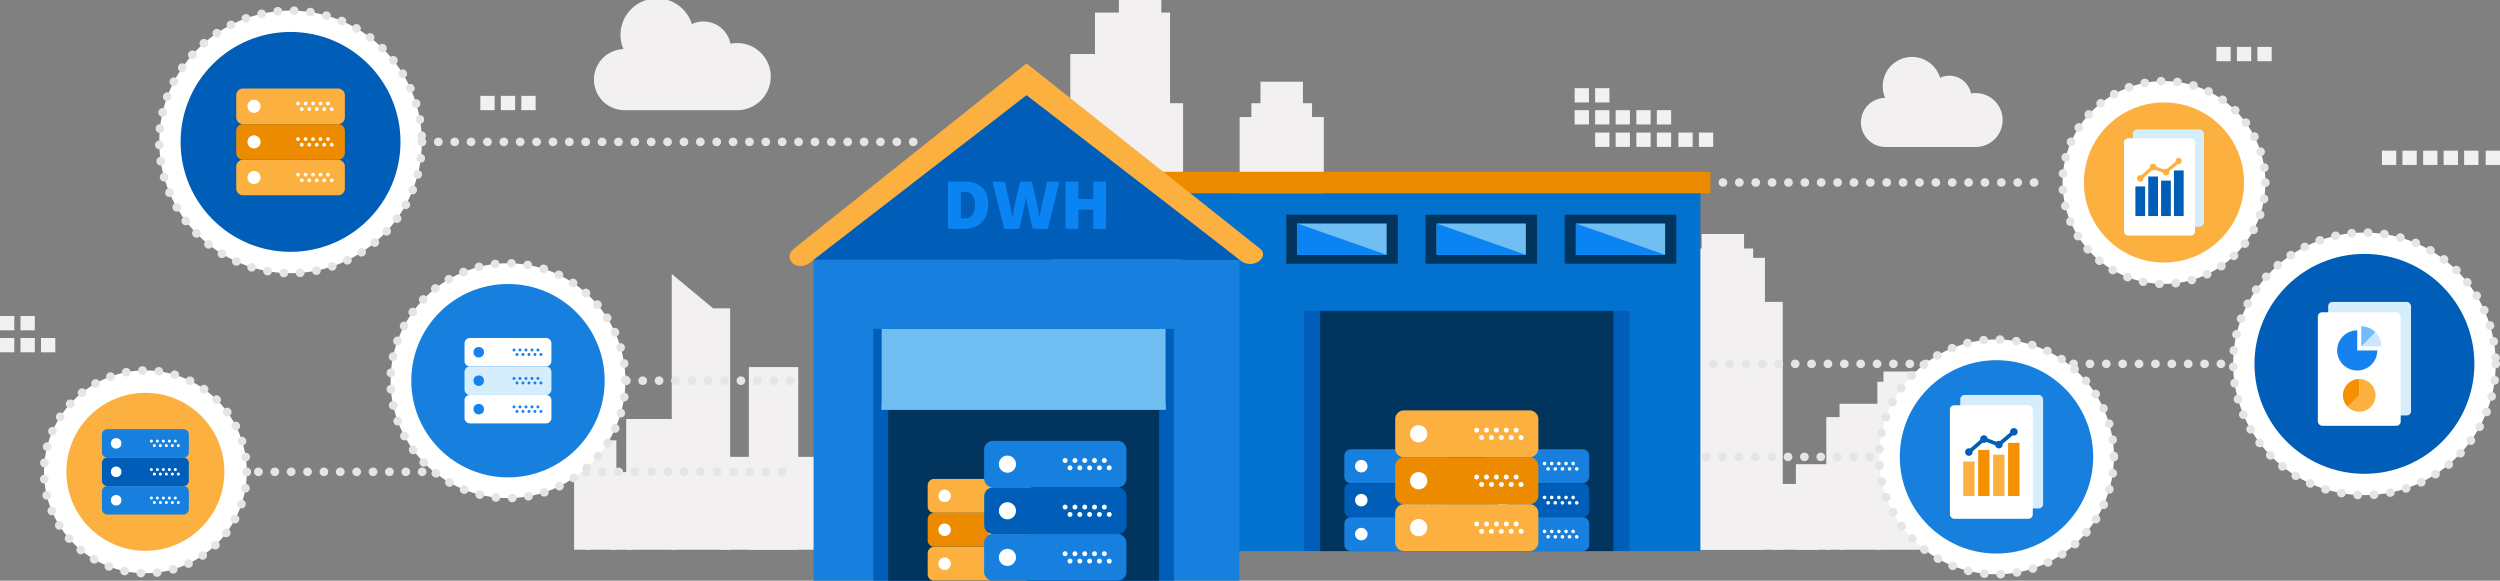 <svg xmlns="http://www.w3.org/2000/svg" viewBox="0 0 1171 272"><rect x="0" y="0" width="1171" height="272" fill="#808080" stroke="none"/><defs><style>.cls-1{isolation:isolate;}.cls-2{fill:none;}.cls-14,.cls-2{stroke:#e5e5e5;stroke-linecap:round;stroke-linejoin:round;stroke-width:4px;stroke-dasharray:0.1 7.57;}.cls-3{fill:#f2f0f0;}.cls-4{fill:#0272ce;}.cls-5{fill:#177fdd;}.cls-6{fill:#005eb8;}.cls-7{fill:#02355e;}.cls-8{fill:#ed8b00;}.cls-9{fill:#fbb040;}.cls-10,.cls-11{fill:#70bef2;}.cls-11{mix-blend-mode:multiply;}.cls-12{fill:#0a84f2;}.cls-13,.cls-14{fill:#fff;}.cls-15{fill:#d6eefc;}.cls-16{fill:#f59000;}.cls-17{fill:#1682ef;}.cls-18{fill:#cce6ff;}.cls-19{fill:#72bbfc;}</style></defs><g class="cls-1"><g id="Layer_1" data-name="Layer 1"><line class="cls-2" x1="806.98" y1="85.48" x2="960.36" y2="85.48"/><rect class="cls-3" x="274.05" y="206.26" width="14.65" height="51.22"/><rect class="cls-3" x="268.91" y="218.08" width="7.71" height="39.4"/><rect class="cls-3" x="285.87" y="221.12" width="10.54" height="36.37"/><rect class="cls-3" x="293.32" y="196.26" width="23.13" height="61.23"/><rect class="cls-3" x="337.65" y="213.99" width="155.99" height="43.5"/><rect class="cls-3" x="350.77" y="171.94" width="23.13" height="85.55"/><rect class="cls-3" x="481.22" y="136.85" width="23.13" height="120.64"/><rect class="cls-3" x="492.79" y="54.82" width="23.13" height="202.67"/><rect class="cls-3" x="569.08" y="136.85" width="23.13" height="120.64"/><rect class="cls-3" x="633.42" y="171.94" width="27.4" height="85.55"/><polygon class="cls-3" points="678.41 257.49 643.24 257.49 643.24 103.03 660.32 103.03 678.41 123.18 678.41 257.49"/><polygon class="cls-3" points="637.69 257.49 614.56 257.49 614.56 136.85 623.71 136.85 637.69 156.15 637.69 257.49"/><rect class="cls-3" x="580.65" y="54.82" width="39.41" height="202.67"/><rect class="cls-3" x="586.14" y="48.35" width="28.42" height="32.21"/><rect class="cls-3" x="590.41" y="38.27" width="19.88" height="26.18"/><rect class="cls-3" x="524.08" width="19.88" height="26.18"/><rect class="cls-3" x="501.33" y="25.32" width="23.13" height="232.17"/><rect class="cls-3" x="512.89" y="5.89" width="35.16" height="251.59"/><rect class="cls-3" x="534.86" y="48.35" width="19.3" height="209.14"/><rect class="cls-3" x="544.51" y="120.3" width="19.3" height="137.19"/><rect class="cls-3" x="678.41" y="131.04" width="20.2" height="126.45"/><rect class="cls-3" x="705.73" y="96.83" width="17.36" height="16.33"/><rect class="cls-3" x="685.87" y="112.63" width="20.2" height="144.86"/><rect class="cls-3" x="695.97" y="100.51" width="30.7" height="156.98"/><rect class="cls-3" x="715.15" y="127" width="16.85" height="130.49"/><rect class="cls-3" x="723.57" y="171.89" width="16.85" height="85.6"/><rect class="cls-3" x="738.47" y="141.4" width="96.56" height="116.08"/><rect class="cls-3" x="465.45" y="163.81" width="17.78" height="29.09"/><polygon class="cls-3" points="342.01 257.49 314.65 257.49 314.65 128.31 333.99 144.42 342.01 144.42 342.01 257.49"/><rect class="cls-3" x="841.2" y="217.44" width="16.44" height="40.05"/><rect class="cls-3" x="830.41" y="226.68" width="21.3" height="30.81"/><rect class="cls-3" x="855.44" y="195.37" width="8.76" height="62.11"/><rect class="cls-3" x="861.64" y="189.13" width="19.22" height="68.36"/><rect class="cls-3" x="879.36" y="178.82" width="22.73" height="78.67"/><rect class="cls-3" x="787.28" y="120.77" width="39.41" height="136.72"/><rect class="cls-3" x="792.77" y="116.4" width="28.42" height="21.73"/><rect class="cls-3" x="797.04" y="109.61" width="19.88" height="17.66"/><rect class="cls-3" x="882.21" y="174.02" width="15.86" height="13.63"/><rect class="cls-3" x="645.9" y="96.97" width="13.67" height="18.84"/><rect class="cls-4" x="553.97" y="90.49" width="242.49" height="167.63"/><rect class="cls-5" x="381.09" y="121.68" width="199.46" height="150.32"/><rect class="cls-6" x="409.07" y="154.05" width="140.78" height="117.95"/><rect class="cls-7" x="416.01" y="154.05" width="126.91" height="117.95"/><rect class="cls-8" x="541.53" y="80.47" width="259.63" height="10.02"/><rect class="cls-6" x="610.84" y="145.62" width="152.4" height="112.5"/><rect class="cls-7" x="618.35" y="145.62" width="137.38" height="112.5"/><polygon class="cls-6" points="583.76 121.68 378.37 121.68 481.07 42.02 583.76 121.68"/><path class="cls-9" d="M381.09,121.68l99.73-77.09s96.9,74.62,99.73,77.09c6.05,5.26,14.58-1.32,9.61-5.26L480.82,29.69S378.14,111.45,372,116.37,374,128.78,381.09,121.68Z"/><rect class="cls-10" x="412.96" y="154.05" width="133" height="37.84"/><rect class="cls-11" x="412.96" y="188.59" width="133" height="3.31"/><path class="cls-11" d="M541.53,180a1.69,1.69,0,0,1-1.68,1.69H417.69A1.69,1.69,0,0,1,416,180h0a1.69,1.69,0,0,1,1.69-1.68H539.85a1.68,1.68,0,0,1,1.68,1.68Z"/><path class="cls-11" d="M541.53,171.54a1.68,1.68,0,0,1-1.68,1.68H417.69a1.69,1.69,0,0,1-1.69-1.68h0a1.69,1.69,0,0,1,1.69-1.68H539.85a1.68,1.68,0,0,1,1.68,1.68Z"/><path class="cls-11" d="M541.53,163.08a1.68,1.68,0,0,1-1.68,1.69H417.69a1.69,1.69,0,0,1-1.69-1.69h0a1.69,1.69,0,0,1,1.69-1.68H539.85a1.68,1.68,0,0,1,1.68,1.68Z"/><rect class="cls-7" x="602.47" y="100.56" width="52.29" height="22.97"/><rect class="cls-10" x="607.72" y="104.7" width="41.79" height="14.68"/><polygon class="cls-12" points="649.51 119.38 607.72 119.38 607.72 104.7 649.51 119.38"/><rect class="cls-7" x="667.69" y="100.56" width="52.28" height="22.97"/><rect class="cls-10" x="672.93" y="104.7" width="41.79" height="14.68"/><polygon class="cls-12" points="714.72 119.38 672.93 119.38 672.93 104.7 714.72 119.38"/><rect class="cls-7" x="732.9" y="100.56" width="52.29" height="22.97"/><rect class="cls-10" x="738.14" y="104.7" width="41.79" height="14.68"/><polygon class="cls-12" points="779.93 119.38 738.14 119.38 738.14 104.7 779.93 119.38"/><path class="cls-5" d="M675.21,226.32H632.7a3,3,0,0,1-3-3v-9.87a3,3,0,0,1,3-3h42.51a3,3,0,0,1,3,3v9.87A3,3,0,0,1,675.21,226.32Z"/><path class="cls-6" d="M675.21,242.22H632.7a3,3,0,0,1-3-3v-9.86a3,3,0,0,1,3-3h42.51a3,3,0,0,1,3,3v9.86A3,3,0,0,1,675.21,242.22Z"/><path class="cls-5" d="M675.21,258.12H632.7a3,3,0,0,1-3-3v-9.86a3,3,0,0,1,3-3h42.51a3,3,0,0,1,3,3v9.86A3,3,0,0,1,675.21,258.12Z"/><circle class="cls-13" cx="670.69" cy="217.11" r="0.84"/><circle class="cls-13" cx="667.35" cy="217.11" r="0.84"/><circle class="cls-13" cx="672.37" cy="219.62" r="0.84"/><circle class="cls-13" cx="669.02" cy="219.62" r="0.84"/><circle class="cls-13" cx="664" cy="217.11" r="0.84"/><circle class="cls-13" cx="665.67" cy="219.62" r="0.84"/><circle class="cls-13" cx="660.65" cy="217.11" r="0.84"/><circle class="cls-13" cx="662.32" cy="219.62" r="0.84"/><circle class="cls-13" cx="657.3" cy="217.11" r="0.84"/><circle class="cls-13" cx="658.98" cy="219.62" r="0.84"/><circle class="cls-13" cx="670.69" cy="233.01" r="0.84"/><circle class="cls-13" cx="667.35" cy="233.01" r="0.84"/><circle class="cls-13" cx="672.37" cy="235.52" r="0.84"/><circle class="cls-13" cx="669.02" cy="235.52" r="0.84"/><circle class="cls-13" cx="664" cy="233.01" r="0.84"/><circle class="cls-13" cx="665.67" cy="235.52" r="0.84"/><circle class="cls-13" cx="660.65" cy="233.01" r="0.84"/><circle class="cls-13" cx="662.32" cy="235.52" r="0.84"/><circle class="cls-13" cx="657.3" cy="233.01" r="0.84"/><circle class="cls-13" cx="658.98" cy="235.52" r="0.84"/><circle class="cls-13" cx="637.63" cy="218.36" r="2.93"/><circle class="cls-13" cx="637.63" cy="234.27" r="2.93"/><circle class="cls-13" cx="637.63" cy="250.17" r="2.93"/><circle class="cls-13" cx="670.69" cy="248.92" r="0.84"/><circle class="cls-13" cx="667.35" cy="248.92" r="0.84"/><circle class="cls-13" cx="672.37" cy="251.43" r="0.84"/><circle class="cls-13" cx="669.02" cy="251.43" r="0.84"/><circle class="cls-13" cx="664" cy="248.92" r="0.84"/><circle class="cls-13" cx="665.67" cy="251.43" r="0.84"/><circle class="cls-13" cx="660.65" cy="248.92" r="0.84"/><circle class="cls-13" cx="662.32" cy="251.43" r="0.84"/><circle class="cls-13" cx="657.3" cy="248.92" r="0.84"/><circle class="cls-13" cx="658.98" cy="251.43" r="0.84"/><path class="cls-5" d="M741.38,226.32H698.87a3,3,0,0,1-3-3v-9.87a3,3,0,0,1,3-3h42.51a3,3,0,0,1,3,3v9.87A3,3,0,0,1,741.38,226.32Z"/><path class="cls-6" d="M741.38,242.22H698.87a3,3,0,0,1-3-3v-9.86a3,3,0,0,1,3-3h42.51a3,3,0,0,1,3,3v9.86A3,3,0,0,1,741.38,242.22Z"/><path class="cls-5" d="M741.38,258.12H698.87a3,3,0,0,1-3-3v-9.86a3,3,0,0,1,3-3h42.51a3,3,0,0,1,3,3v9.86A3,3,0,0,1,741.38,258.12Z"/><circle class="cls-13" cx="703.8" cy="218.36" r="2.93"/><circle class="cls-13" cx="736.86" cy="217.11" r="0.84"/><circle class="cls-13" cx="733.52" cy="217.11" r="0.84"/><circle class="cls-13" cx="738.54" cy="219.62" r="0.84"/><circle class="cls-13" cx="735.19" cy="219.62" r="0.84"/><circle class="cls-13" cx="730.17" cy="217.11" r="0.84"/><circle class="cls-13" cx="731.84" cy="219.62" r="0.84"/><circle class="cls-13" cx="726.82" cy="217.11" r="0.84"/><circle class="cls-13" cx="728.49" cy="219.62" r="0.84"/><circle class="cls-13" cx="723.47" cy="217.11" r="0.84"/><circle class="cls-13" cx="725.15" cy="219.62" r="0.84"/><circle class="cls-13" cx="703.8" cy="234.27" r="2.93"/><circle class="cls-13" cx="736.86" cy="233.01" r="0.84"/><circle class="cls-13" cx="733.52" cy="233.01" r="0.84"/><circle class="cls-13" cx="738.54" cy="235.52" r="0.84"/><circle class="cls-13" cx="735.19" cy="235.52" r="0.84"/><circle class="cls-13" cx="730.17" cy="233.01" r="0.84"/><circle class="cls-13" cx="731.84" cy="235.52" r="0.84"/><circle class="cls-13" cx="726.82" cy="233.01" r="0.84"/><circle class="cls-13" cx="728.49" cy="235.52" r="0.84"/><circle class="cls-13" cx="723.47" cy="233.01" r="0.84"/><circle class="cls-13" cx="725.15" cy="235.52" r="0.84"/><circle class="cls-13" cx="703.8" cy="250.17" r="2.93"/><circle class="cls-13" cx="736.86" cy="248.92" r="0.84"/><circle class="cls-13" cx="733.52" cy="248.92" r="0.84"/><circle class="cls-13" cx="738.54" cy="251.43" r="0.84"/><circle class="cls-13" cx="735.19" cy="251.43" r="0.84"/><circle class="cls-13" cx="730.17" cy="248.92" r="0.84"/><circle class="cls-13" cx="731.84" cy="251.43" r="0.84"/><circle class="cls-13" cx="726.82" cy="248.92" r="0.84"/><circle class="cls-13" cx="728.49" cy="251.43" r="0.84"/><circle class="cls-13" cx="723.47" cy="248.92" r="0.84"/><circle class="cls-13" cx="725.15" cy="251.43" r="0.84"/><path class="cls-9" d="M716.4,214.19H657.68a4.17,4.17,0,0,1-4.17-4.17V196.39a4.17,4.17,0,0,1,4.17-4.17H716.4a4.17,4.17,0,0,1,4.17,4.17V210A4.17,4.17,0,0,1,716.4,214.19Z"/><path class="cls-8" d="M716.4,236.16H657.68a4.18,4.18,0,0,1-4.17-4.18V218.36a4.17,4.17,0,0,1,4.17-4.17H716.4a4.17,4.17,0,0,1,4.17,4.17V232A4.18,4.18,0,0,1,716.4,236.16Z"/><path class="cls-9" d="M716.4,258.12H657.68a4.17,4.17,0,0,1-4.17-4.17V240.33a4.17,4.17,0,0,1,4.17-4.17H716.4a4.17,4.17,0,0,1,4.17,4.17V254A4.17,4.17,0,0,1,716.4,258.12Z"/><circle class="cls-13" cx="664.49" cy="203.2" r="4.05"/><circle class="cls-13" cx="710.16" cy="201.47" r="1.16"/><circle class="cls-13" cx="705.54" cy="201.47" r="1.16"/><circle class="cls-13" cx="712.47" cy="204.94" r="1.16"/><circle class="cls-13" cx="707.85" cy="204.94" r="1.16"/><circle class="cls-13" cx="700.91" cy="201.47" r="1.16"/><circle class="cls-13" cx="703.23" cy="204.94" r="1.16"/><circle class="cls-13" cx="696.29" cy="201.47" r="1.16"/><circle class="cls-13" cx="698.6" cy="204.94" r="1.16"/><circle class="cls-13" cx="691.66" cy="201.47" r="1.16"/><circle class="cls-13" cx="693.98" cy="204.94" r="1.16"/><circle class="cls-13" cx="664.49" cy="225.17" r="4.05"/><circle class="cls-13" cx="710.16" cy="223.44" r="1.16"/><circle class="cls-13" cx="705.54" cy="223.44" r="1.16"/><circle class="cls-13" cx="712.47" cy="226.91" r="1.16"/><circle class="cls-13" cx="707.85" cy="226.91" r="1.16"/><circle class="cls-13" cx="700.91" cy="223.44" r="1.16"/><circle class="cls-13" cx="703.23" cy="226.91" r="1.16"/><circle class="cls-13" cx="696.29" cy="223.44" r="1.16"/><circle class="cls-13" cx="698.6" cy="226.91" r="1.16"/><circle class="cls-13" cx="691.66" cy="223.44" r="1.16"/><circle class="cls-13" cx="693.98" cy="226.91" r="1.16"/><circle class="cls-13" cx="664.49" cy="247.14" r="4.05"/><circle class="cls-13" cx="710.16" cy="245.41" r="1.16"/><circle class="cls-13" cx="705.54" cy="245.41" r="1.16"/><circle class="cls-13" cx="712.47" cy="248.88" r="1.16"/><circle class="cls-13" cx="707.85" cy="248.88" r="1.16"/><circle class="cls-13" cx="700.91" cy="245.41" r="1.16"/><circle class="cls-13" cx="703.23" cy="248.88" r="1.16"/><circle class="cls-13" cx="696.29" cy="245.41" r="1.16"/><circle class="cls-13" cx="698.6" cy="248.88" r="1.16"/><circle class="cls-13" cx="691.66" cy="245.41" r="1.16"/><circle class="cls-13" cx="693.98" cy="248.88" r="1.16"/><path class="cls-9" d="M480,240.19H437.53a3,3,0,0,1-3-3v-9.86a3,3,0,0,1,3-3H480a3,3,0,0,1,3,3v9.86A3,3,0,0,1,480,240.19Z"/><path class="cls-8" d="M480,256.1H437.53a3,3,0,0,1-3-3v-9.87a3,3,0,0,1,3-3H480a3,3,0,0,1,3,3v9.86A3,3,0,0,1,480,256.1Z"/><path class="cls-9" d="M480,272H437.53a3,3,0,0,1-3-3v-9.86a3,3,0,0,1,3-3H480a3,3,0,0,1,3,3V269A3,3,0,0,1,480,272Z"/><circle class="cls-13" cx="442.46" cy="232.24" r="2.93"/><circle class="cls-13" cx="475.53" cy="230.98" r="0.84"/><circle class="cls-13" cx="472.18" cy="230.98" r="0.84"/><circle class="cls-13" cx="477.2" cy="233.5" r="0.84"/><circle class="cls-13" cx="473.85" cy="233.5" r="0.84"/><circle class="cls-13" cx="468.83" cy="230.98" r="0.84"/><circle class="cls-13" cx="470.5" cy="233.5" r="0.84"/><circle class="cls-13" cx="465.48" cy="230.98" r="0.84"/><circle class="cls-13" cx="467.15" cy="233.5" r="0.84"/><circle class="cls-13" cx="462.13" cy="230.98" r="0.84"/><circle class="cls-13" cx="463.81" cy="233.5" r="0.84"/><circle class="cls-13" cx="442.46" cy="248.14" r="2.93"/><circle class="cls-13" cx="475.53" cy="246.89" r="0.84"/><circle class="cls-13" cx="472.18" cy="246.89" r="0.84"/><circle class="cls-13" cx="477.2" cy="249.4" r="0.84"/><circle class="cls-13" cx="473.85" cy="249.4" r="0.84"/><circle class="cls-13" cx="468.83" cy="246.89" r="0.84"/><circle class="cls-13" cx="470.5" cy="249.4" r="0.84"/><circle class="cls-13" cx="465.48" cy="246.89" r="0.84"/><circle class="cls-13" cx="467.15" cy="249.4" r="0.84"/><circle class="cls-13" cx="462.13" cy="246.89" r="0.84"/><circle class="cls-13" cx="463.81" cy="249.4" r="0.84"/><circle class="cls-13" cx="442.46" cy="264.05" r="2.93"/><circle class="cls-13" cx="475.53" cy="262.79" r="0.84"/><circle class="cls-13" cx="472.18" cy="262.79" r="0.84"/><circle class="cls-13" cx="477.2" cy="265.3" r="0.84"/><circle class="cls-13" cx="473.85" cy="265.3" r="0.84"/><circle class="cls-13" cx="468.83" cy="262.79" r="0.84"/><circle class="cls-13" cx="470.5" cy="265.3" r="0.84"/><circle class="cls-13" cx="465.48" cy="262.79" r="0.84"/><circle class="cls-13" cx="467.15" cy="265.3" r="0.84"/><circle class="cls-13" cx="462.13" cy="262.79" r="0.84"/><circle class="cls-13" cx="463.81" cy="265.3" r="0.84"/><path class="cls-5" d="M523.48,228.33H465.11a4.14,4.14,0,0,1-4.14-4.15V210.64a4.14,4.14,0,0,1,4.14-4.15h58.37a4.14,4.14,0,0,1,4.14,4.15v13.54A4.14,4.14,0,0,1,523.48,228.33Z"/><path class="cls-6" d="M523.48,250.16H465.11A4.14,4.14,0,0,1,461,246V232.47a4.14,4.14,0,0,1,4.14-4.14h58.37a4.14,4.14,0,0,1,4.14,4.14V246A4.14,4.14,0,0,1,523.48,250.16Z"/><path class="cls-5" d="M523.48,272H465.11a4.14,4.14,0,0,1-4.14-4.15V254.31a4.14,4.14,0,0,1,4.14-4.15h58.37a4.14,4.14,0,0,1,4.14,4.15v13.54A4.14,4.14,0,0,1,523.48,272Z"/><circle class="cls-13" cx="517.28" cy="215.69" r="1.15"/><circle class="cls-13" cx="512.68" cy="215.69" r="1.15"/><circle class="cls-13" cx="519.58" cy="219.13" r="1.15"/><circle class="cls-13" cx="514.98" cy="219.13" r="1.15"/><circle class="cls-13" cx="508.09" cy="215.69" r="1.15"/><circle class="cls-13" cx="510.38" cy="219.13" r="1.15"/><circle class="cls-13" cx="503.49" cy="215.69" r="1.15"/><circle class="cls-13" cx="505.79" cy="219.13" r="1.15"/><circle class="cls-13" cx="498.89" cy="215.69" r="1.15"/><circle class="cls-13" cx="501.19" cy="219.13" r="1.15"/><circle class="cls-13" cx="517.28" cy="237.52" r="1.15"/><circle class="cls-13" cx="512.68" cy="237.52" r="1.15"/><circle class="cls-13" cx="519.58" cy="240.97" r="1.15"/><circle class="cls-13" cx="514.98" cy="240.97" r="1.15"/><circle class="cls-13" cx="508.09" cy="237.52" r="1.15"/><circle class="cls-13" cx="510.38" cy="240.97" r="1.15"/><circle class="cls-13" cx="503.49" cy="237.52" r="1.15"/><circle class="cls-13" cx="505.79" cy="240.97" r="1.15"/><circle class="cls-13" cx="498.89" cy="237.52" r="1.15"/><circle class="cls-13" cx="501.19" cy="240.97" r="1.15"/><circle class="cls-13" cx="471.88" cy="217.41" r="4.02"/><circle class="cls-13" cx="471.88" cy="239.25" r="4.02"/><circle class="cls-13" cx="471.88" cy="261.08" r="4.02"/><circle class="cls-13" cx="517.28" cy="259.36" r="1.15"/><circle class="cls-13" cx="512.68" cy="259.36" r="1.15"/><circle class="cls-13" cx="519.58" cy="262.81" r="1.15"/><circle class="cls-13" cx="514.98" cy="262.81" r="1.15"/><circle class="cls-13" cx="508.09" cy="259.36" r="1.15"/><circle class="cls-13" cx="510.38" cy="262.81" r="1.15"/><circle class="cls-13" cx="503.49" cy="259.36" r="1.15"/><circle class="cls-13" cx="505.79" cy="262.81" r="1.15"/><circle class="cls-13" cx="498.89" cy="259.36" r="1.15"/><circle class="cls-13" cx="501.19" cy="262.81" r="1.15"/><path class="cls-12" d="M462.87,95.66q0,5.55-3.05,8.55t-8.59,3h-7.16V85.06h7.66c3.56,0,6.3.91,8.24,2.73S462.87,92.23,462.87,95.66Zm-6.21.22a7.07,7.07,0,0,0-1.21-4.52,4.45,4.45,0,0,0-3.66-1.47h-1.74V102.3h1.33a4.83,4.83,0,0,0,4-1.58A7.65,7.65,0,0,0,456.66,95.88Z"/><path class="cls-12" d="M490.76,107.21h-7.07l-2.12-9.65c-.11-.41-.26-1.21-.48-2.41s-.38-2.21-.48-3c-.08.66-.21,1.48-.39,2.45s-.36,1.87-.54,2.69-.91,4.13-2.2,9.94H470.4l-5.49-22.15h5.78l2.41,11.1c.54,2.46.92,4.41,1.12,5.87.13-1,.36-2.43.7-4.2s.66-3.23.95-4.39l1.95-8.38h5.55l1.89,8.38c.33,1.34.65,2.89,1,4.65s.55,3.07.66,3.94c.14-1.12.49-3.07,1.08-5.83l2.45-11.14h5.78Z"/><path class="cls-12" d="M518.07,107.21h-6v-9H505.1v9h-6V85.06h6v8.21h6.95V85.06h6Z"/><circle class="cls-14" cx="1013.61" cy="85.48" r="47.5"/><circle class="cls-9" cx="1013.61" cy="85.48" r="37.5"/><path class="cls-3" d="M925.73,43.57a13.4,13.4,0,0,0-2.51.23,10.36,10.36,0,0,0-12.14-8.15,9,9,0,0,0-2.35.79A13.72,13.72,0,1,0,883,45.84a11.49,11.49,0,0,0,.31,23h42.47a12.62,12.62,0,0,0,0-25.23Z"/><circle class="cls-14" cx="68.1" cy="221" r="47.5"/><circle class="cls-14" cx="136.09" cy="66.46" r="61.5"/><circle class="cls-6" cx="136.09" cy="66.46" r="51.5"/><circle class="cls-9" cx="68.1" cy="221" r="37"/><rect class="cls-3" x="19.2" y="158.32" width="6.7" height="6.7"/><rect class="cls-3" x="9.6" y="158.32" width="6.7" height="6.7"/><rect class="cls-3" y="158.32" width="6.7" height="6.7"/><rect class="cls-3" x="9.6" y="148.02" width="6.7" height="6.7"/><rect class="cls-3" y="148.02" width="6.7" height="6.7"/><path class="cls-3" d="M345.27,20.16a16.49,16.49,0,0,0-3.12.3A12.91,12.91,0,0,0,327,10.3a11.61,11.61,0,0,0-2.93,1A17.09,17.09,0,1,0,292,23a14.31,14.31,0,0,0,.39,28.61h52.91a15.72,15.72,0,0,0,0-31.44Z"/><rect class="cls-3" x="224.99" y="44.9" width="6.7" height="6.7"/><rect class="cls-3" x="234.59" y="44.9" width="6.7" height="6.7"/><rect class="cls-3" x="244.19" y="44.9" width="6.7" height="6.7"/><rect class="cls-3" x="1038.16" y="21.97" width="6.7" height="6.7"/><rect class="cls-3" x="1047.76" y="21.97" width="6.7" height="6.7"/><rect class="cls-3" x="1057.36" y="21.97" width="6.7" height="6.7"/><rect class="cls-3" x="1164.3" y="70.57" width="6.7" height="6.7"/><rect class="cls-3" x="1135" y="70.57" width="6.7" height="6.7"/><rect class="cls-3" x="1144.6" y="70.57" width="6.7" height="6.7"/><rect class="cls-3" x="1154.2" y="70.57" width="6.7" height="6.7"/><rect class="cls-3" x="1115.7" y="70.57" width="6.7" height="6.7"/><rect class="cls-3" x="1125.3" y="70.57" width="6.7" height="6.7"/><rect class="cls-3" x="776.06" y="62.1" width="6.7" height="6.7"/><rect class="cls-3" x="766.46" y="62.1" width="6.7" height="6.7"/><rect class="cls-3" x="756.76" y="62.1" width="6.7" height="6.7"/><rect class="cls-3" x="795.76" y="62.1" width="6.7" height="6.7"/><rect class="cls-3" x="786.16" y="62.1" width="6.7" height="6.7"/><rect class="cls-3" x="747.16" y="62.1" width="6.7" height="6.7"/><rect class="cls-3" x="776.06" y="51.6" width="6.7" height="6.7"/><rect class="cls-3" x="766.46" y="51.6" width="6.7" height="6.7"/><rect class="cls-3" x="756.76" y="51.6" width="6.7" height="6.7"/><rect class="cls-3" x="747.16" y="51.6" width="6.7" height="6.7"/><rect class="cls-3" x="737.56" y="51.6" width="6.7" height="6.7"/><rect class="cls-3" x="747.16" y="41.3" width="6.7" height="6.7"/><rect class="cls-3" x="737.56" y="41.3" width="6.7" height="6.7"/><rect class="cls-15" x="999.04" y="60.6" width="33.29" height="45.6" rx="2"/><rect class="cls-13" x="994.88" y="64.76" width="33.29" height="45.6" rx="2"/><rect class="cls-6" x="1000.22" y="87.33" width="4.56" height="13.86"/><rect class="cls-6" x="1012.26" y="84.6" width="4.56" height="16.59"/><rect class="cls-6" x="1006.24" y="82.68" width="4.56" height="18.51"/><rect class="cls-6" x="1018.27" y="79.84" width="4.56" height="21.35"/><path class="cls-9" d="M1020.56,73.92a1.52,1.52,0,0,0-1.51,1.51,1.24,1.24,0,0,0,0,.27l-4,3.42a1.35,1.35,0,0,0-.5-.09,1.5,1.5,0,0,0-1,.35l-3.57-1.3a1.5,1.5,0,0,0-3,.26,2.64,2.64,0,0,0,0,.28l-4,3.5a1.53,1.53,0,0,0-.49-.08,1.51,1.51,0,1,0,1.51,1.5,1.33,1.33,0,0,0,0-.28l4-3.5a1.57,1.57,0,0,0,.49.08,1.52,1.52,0,0,0,1-.35l3.57,1.31a1.5,1.5,0,0,0,3-.26,2.13,2.13,0,0,0,0-.27l4-3.43a1.44,1.44,0,0,0,.51.09,1.51,1.51,0,0,0,0-3Z"/><line class="cls-2" x1="197.59" y1="66.46" x2="431.77" y2="66.46"/><line class="cls-2" x1="293.32" y1="178.31" x2="373.9" y2="178.31"/><line class="cls-2" x1="802.46" y1="170.43" x2="1041.27" y2="170.43"/><line class="cls-2" x1="799.11" y1="214" x2="891.15" y2="214"/><line class="cls-2" x1="120.99" y1="221" x2="373.9" y2="221"/><circle class="cls-14" cx="237.94" cy="178.31" r="55"/><circle class="cls-5" cx="237.94" cy="178.31" r="45.29"/><circle class="cls-14" cx="1107.5" cy="170.43" r="61.5"/><circle class="cls-6" cx="1107.5" cy="170.43" r="51.5"/><circle class="cls-14" cx="935.16" cy="214" r="55"/><circle class="cls-5" cx="935.16" cy="214" r="45.29"/><rect class="cls-15" x="918.18" y="185" width="38.81" height="53.16" rx="2"/><rect class="cls-13" x="913.34" y="189.84" width="38.81" height="53.16" rx="2"/><rect class="cls-9" x="919.56" y="216.16" width="5.32" height="16.16"/><rect class="cls-9" x="933.59" y="212.97" width="5.32" height="19.34"/><rect class="cls-16" x="926.57" y="210.74" width="5.32" height="21.58"/><rect class="cls-16" x="940.6" y="207.43" width="5.32" height="24.89"/><path class="cls-6" d="M943.26,200.53a1.75,1.75,0,0,0-1.75,1.75,1.55,1.55,0,0,0,0,.31l-4.7,4a1.71,1.71,0,0,0-.59-.11,1.8,1.8,0,0,0-1.13.41L931,205.37a1.75,1.75,0,0,0-3.48.3,1.84,1.84,0,0,0,0,.33l-4.72,4.09a1.56,1.56,0,0,0-.57-.1,1.76,1.76,0,1,0,1.75,1.75,1.84,1.84,0,0,0,0-.33l4.72-4.08a1.73,1.73,0,0,0,1.7-.31l4.16,1.52a1.75,1.75,0,0,0,3.48-.3,1.66,1.66,0,0,0,0-.32l4.7-4a1.66,1.66,0,0,0,.59.1,1.75,1.75,0,1,0,0-3.5Z"/><rect class="cls-15" x="1090.52" y="141.43" width="38.81" height="53.16" rx="2"/><rect class="cls-13" x="1085.68" y="146.27" width="38.81" height="53.16" rx="2"/><path class="cls-17" d="M1104.13,154.74a9.4,9.4,0,1,0,9.4,9.41h-9.4Z"/><path class="cls-18" d="M1112.68,155.6l-6.65,6.65h9.39A9.42,9.42,0,0,0,1112.68,155.6Z"/><path class="cls-19" d="M1106,152.85v9.4l6.64-6.64A9.33,9.33,0,0,0,1106,152.85Z"/><path class="cls-16" d="M1099.67,179.76h0a7.69,7.69,0,0,0,0,10.85l5.43-5.43h0v-7.66a7.63,7.63,0,0,0-5.41,2.24h0Z"/><path class="cls-9" d="M1110.48,179.75a7.67,7.67,0,0,0-5.42-2.24v7.66h0l-5.42,5.42a7.68,7.68,0,0,0,10.85,0h0a7.68,7.68,0,0,0,0-10.84h0Z"/><path class="cls-9" d="M158.36,58.13H113.81A3.17,3.17,0,0,1,110.65,55V44.63a3.17,3.17,0,0,1,3.16-3.17h44.55a3.17,3.17,0,0,1,3.17,3.17V55A3.17,3.17,0,0,1,158.36,58.13Z"/><path class="cls-8" d="M158.36,74.8H113.81a3.17,3.17,0,0,1-3.16-3.17V61.29a3.17,3.17,0,0,1,3.16-3.16h44.55a3.17,3.17,0,0,1,3.17,3.16V71.63A3.17,3.17,0,0,1,158.36,74.8Z"/><path class="cls-9" d="M158.36,91.46H113.81a3.16,3.16,0,0,1-3.16-3.16V78a3.16,3.16,0,0,1,3.16-3.16h44.55A3.16,3.16,0,0,1,161.53,78V88.3A3.16,3.16,0,0,1,158.36,91.46Z"/><circle class="cls-13" cx="118.98" cy="49.8" r="3.07"/><circle class="cls-13" cx="153.63" cy="48.48" r="0.88"/><circle class="cls-13" cx="150.12" cy="48.48" r="0.88"/><circle class="cls-13" cx="155.39" cy="51.11" r="0.88"/><circle class="cls-13" cx="151.88" cy="51.11" r="0.88"/><circle class="cls-13" cx="146.61" cy="48.48" r="0.88"/><circle class="cls-13" cx="148.37" cy="51.11" r="0.88"/><circle class="cls-13" cx="143.11" cy="48.48" r="0.88"/><circle class="cls-13" cx="144.86" cy="51.11" r="0.88"/><circle class="cls-13" cx="139.6" cy="48.48" r="0.88"/><circle class="cls-13" cx="141.35" cy="51.11" r="0.88"/><circle class="cls-13" cx="118.98" cy="66.46" r="3.07"/><circle class="cls-13" cx="153.63" cy="65.15" r="0.88"/><circle class="cls-13" cx="150.12" cy="65.15" r="0.88"/><circle class="cls-13" cx="155.39" cy="67.78" r="0.88"/><circle class="cls-13" cx="151.88" cy="67.78" r="0.88"/><circle class="cls-13" cx="146.61" cy="65.15" r="0.88"/><circle class="cls-13" cx="148.37" cy="67.78" r="0.88"/><circle class="cls-13" cx="143.11" cy="65.15" r="0.88"/><circle class="cls-13" cx="144.86" cy="67.78" r="0.88"/><circle class="cls-13" cx="139.6" cy="65.15" r="0.88"/><circle class="cls-13" cx="141.35" cy="67.78" r="0.88"/><circle class="cls-13" cx="118.98" cy="83.13" r="3.07"/><circle class="cls-13" cx="153.63" cy="81.81" r="0.88"/><circle class="cls-13" cx="150.12" cy="81.81" r="0.88"/><circle class="cls-13" cx="155.39" cy="84.45" r="0.88"/><circle class="cls-13" cx="151.88" cy="84.45" r="0.88"/><circle class="cls-13" cx="146.61" cy="81.81" r="0.88"/><circle class="cls-13" cx="148.37" cy="84.45" r="0.88"/><circle class="cls-13" cx="143.11" cy="81.81" r="0.88"/><circle class="cls-13" cx="144.86" cy="84.45" r="0.88"/><circle class="cls-13" cx="139.6" cy="81.81" r="0.88"/><circle class="cls-13" cx="141.35" cy="84.45" r="0.88"/><path class="cls-5" d="M85.92,214.33H50.28a2.53,2.53,0,0,1-2.53-2.53v-8.27A2.53,2.53,0,0,1,50.28,201H85.92a2.53,2.53,0,0,1,2.53,2.53v8.27A2.53,2.53,0,0,1,85.92,214.33Z"/><path class="cls-6" d="M85.92,227.67H50.28a2.54,2.54,0,0,1-2.53-2.54v-8.26a2.54,2.54,0,0,1,2.53-2.54H85.92a2.54,2.54,0,0,1,2.53,2.54v8.26A2.54,2.54,0,0,1,85.92,227.67Z"/><path class="cls-5" d="M85.92,241H50.28a2.53,2.53,0,0,1-2.53-2.53V230.2a2.53,2.53,0,0,1,2.53-2.53H85.92a2.53,2.53,0,0,1,2.53,2.53v8.27A2.53,2.53,0,0,1,85.92,241Z"/><circle class="cls-13" cx="82.13" cy="206.61" r="0.7"/><circle class="cls-13" cx="79.33" cy="206.61" r="0.7"/><circle class="cls-13" cx="83.54" cy="208.72" r="0.7"/><circle class="cls-13" cx="80.73" cy="208.72" r="0.7"/><circle class="cls-13" cx="76.52" cy="206.61" r="0.7"/><circle class="cls-13" cx="77.92" cy="208.72" r="0.7"/><circle class="cls-13" cx="73.71" cy="206.61" r="0.7"/><circle class="cls-13" cx="75.12" cy="208.72" r="0.7"/><circle class="cls-13" cx="70.91" cy="206.61" r="0.7"/><circle class="cls-13" cx="72.31" cy="208.72" r="0.7"/><circle class="cls-13" cx="82.13" cy="219.95" r="0.7"/><circle class="cls-13" cx="79.33" cy="219.95" r="0.7"/><circle class="cls-13" cx="83.54" cy="222.05" r="0.7"/><circle class="cls-13" cx="80.73" cy="222.05" r="0.7"/><circle class="cls-13" cx="76.52" cy="219.95" r="0.7"/><circle class="cls-13" cx="77.92" cy="222.05" r="0.7"/><circle class="cls-13" cx="73.71" cy="219.95" r="0.7"/><circle class="cls-13" cx="75.12" cy="222.05" r="0.7"/><circle class="cls-13" cx="70.91" cy="219.95" r="0.7"/><circle class="cls-13" cx="72.31" cy="222.05" r="0.7"/><circle class="cls-13" cx="54.41" cy="207.67" r="2.46"/><circle class="cls-13" cx="54.41" cy="221" r="2.46"/><circle class="cls-13" cx="54.41" cy="234.33" r="2.46"/><circle class="cls-13" cx="82.13" cy="233.28" r="0.7"/><circle class="cls-13" cx="79.33" cy="233.28" r="0.7"/><circle class="cls-13" cx="83.54" cy="235.39" r="0.7"/><circle class="cls-13" cx="80.73" cy="235.39" r="0.7"/><circle class="cls-13" cx="76.52" cy="233.28" r="0.7"/><circle class="cls-13" cx="77.92" cy="235.39" r="0.7"/><circle class="cls-13" cx="73.71" cy="233.28" r="0.7"/><circle class="cls-13" cx="75.12" cy="235.39" r="0.7"/><circle class="cls-13" cx="70.91" cy="233.28" r="0.7"/><circle class="cls-13" cx="72.31" cy="235.39" r="0.7"/><path class="cls-13" d="M255.76,171.65H220.12a2.53,2.53,0,0,1-2.53-2.53v-8.27a2.54,2.54,0,0,1,2.53-2.54h35.64a2.54,2.54,0,0,1,2.53,2.54v8.26A2.54,2.54,0,0,1,255.76,171.65Z"/><path class="cls-15" d="M255.76,185H220.12a2.53,2.53,0,0,1-2.53-2.53v-8.27a2.53,2.53,0,0,1,2.53-2.53h35.64a2.53,2.53,0,0,1,2.53,2.53v8.27A2.53,2.53,0,0,1,255.76,185Z"/><path class="cls-13" d="M255.76,198.31H220.12a2.53,2.53,0,0,1-2.53-2.53v-8.27a2.53,2.53,0,0,1,2.53-2.53h35.64a2.53,2.53,0,0,1,2.53,2.53v8.27A2.53,2.53,0,0,1,255.76,198.31Z"/><circle class="cls-17" cx="251.97" cy="163.93" r="0.7"/><circle class="cls-17" cx="249.17" cy="163.93" r="0.7"/><circle class="cls-17" cx="253.38" cy="166.03" r="0.7"/><circle class="cls-17" cx="250.57" cy="166.03" r="0.7"/><circle class="cls-17" cx="246.36" cy="163.93" r="0.7"/><circle class="cls-17" cx="247.76" cy="166.03" r="0.7"/><circle class="cls-17" cx="243.55" cy="163.93" r="0.7"/><circle class="cls-17" cx="244.96" cy="166.03" r="0.7"/><circle class="cls-17" cx="240.75" cy="163.93" r="0.7"/><circle class="cls-17" cx="242.15" cy="166.03" r="0.7"/><circle class="cls-17" cx="251.97" cy="177.26" r="0.7"/><circle class="cls-17" cx="249.17" cy="177.26" r="0.7"/><circle class="cls-17" cx="253.38" cy="179.37" r="0.7"/><circle class="cls-17" cx="250.57" cy="179.37" r="0.7"/><circle class="cls-17" cx="246.36" cy="177.26" r="0.7"/><circle class="cls-17" cx="247.76" cy="179.37" r="0.7"/><circle class="cls-17" cx="243.55" cy="177.26" r="0.7"/><circle class="cls-17" cx="244.96" cy="179.37" r="0.7"/><circle class="cls-17" cx="240.75" cy="177.26" r="0.7"/><circle class="cls-17" cx="242.15" cy="179.37" r="0.7"/><circle class="cls-17" cx="224.25" cy="164.98" r="2.46"/><circle class="cls-17" cx="224.25" cy="178.31" r="2.46"/><circle class="cls-17" cx="224.25" cy="191.65" r="2.46"/><circle class="cls-17" cx="251.97" cy="190.59" r="0.7"/><circle class="cls-17" cx="249.17" cy="190.59" r="0.7"/><circle class="cls-17" cx="253.38" cy="192.7" r="0.7"/><circle class="cls-17" cx="250.57" cy="192.7" r="0.7"/><circle class="cls-17" cx="246.36" cy="190.59" r="0.7"/><circle class="cls-17" cx="247.76" cy="192.7" r="0.7"/><circle class="cls-17" cx="243.55" cy="190.59" r="0.7"/><circle class="cls-17" cx="244.96" cy="192.7" r="0.7"/><circle class="cls-17" cx="240.75" cy="190.59" r="0.7"/><circle class="cls-17" cx="242.15" cy="192.7" r="0.7"/></g></g></svg>